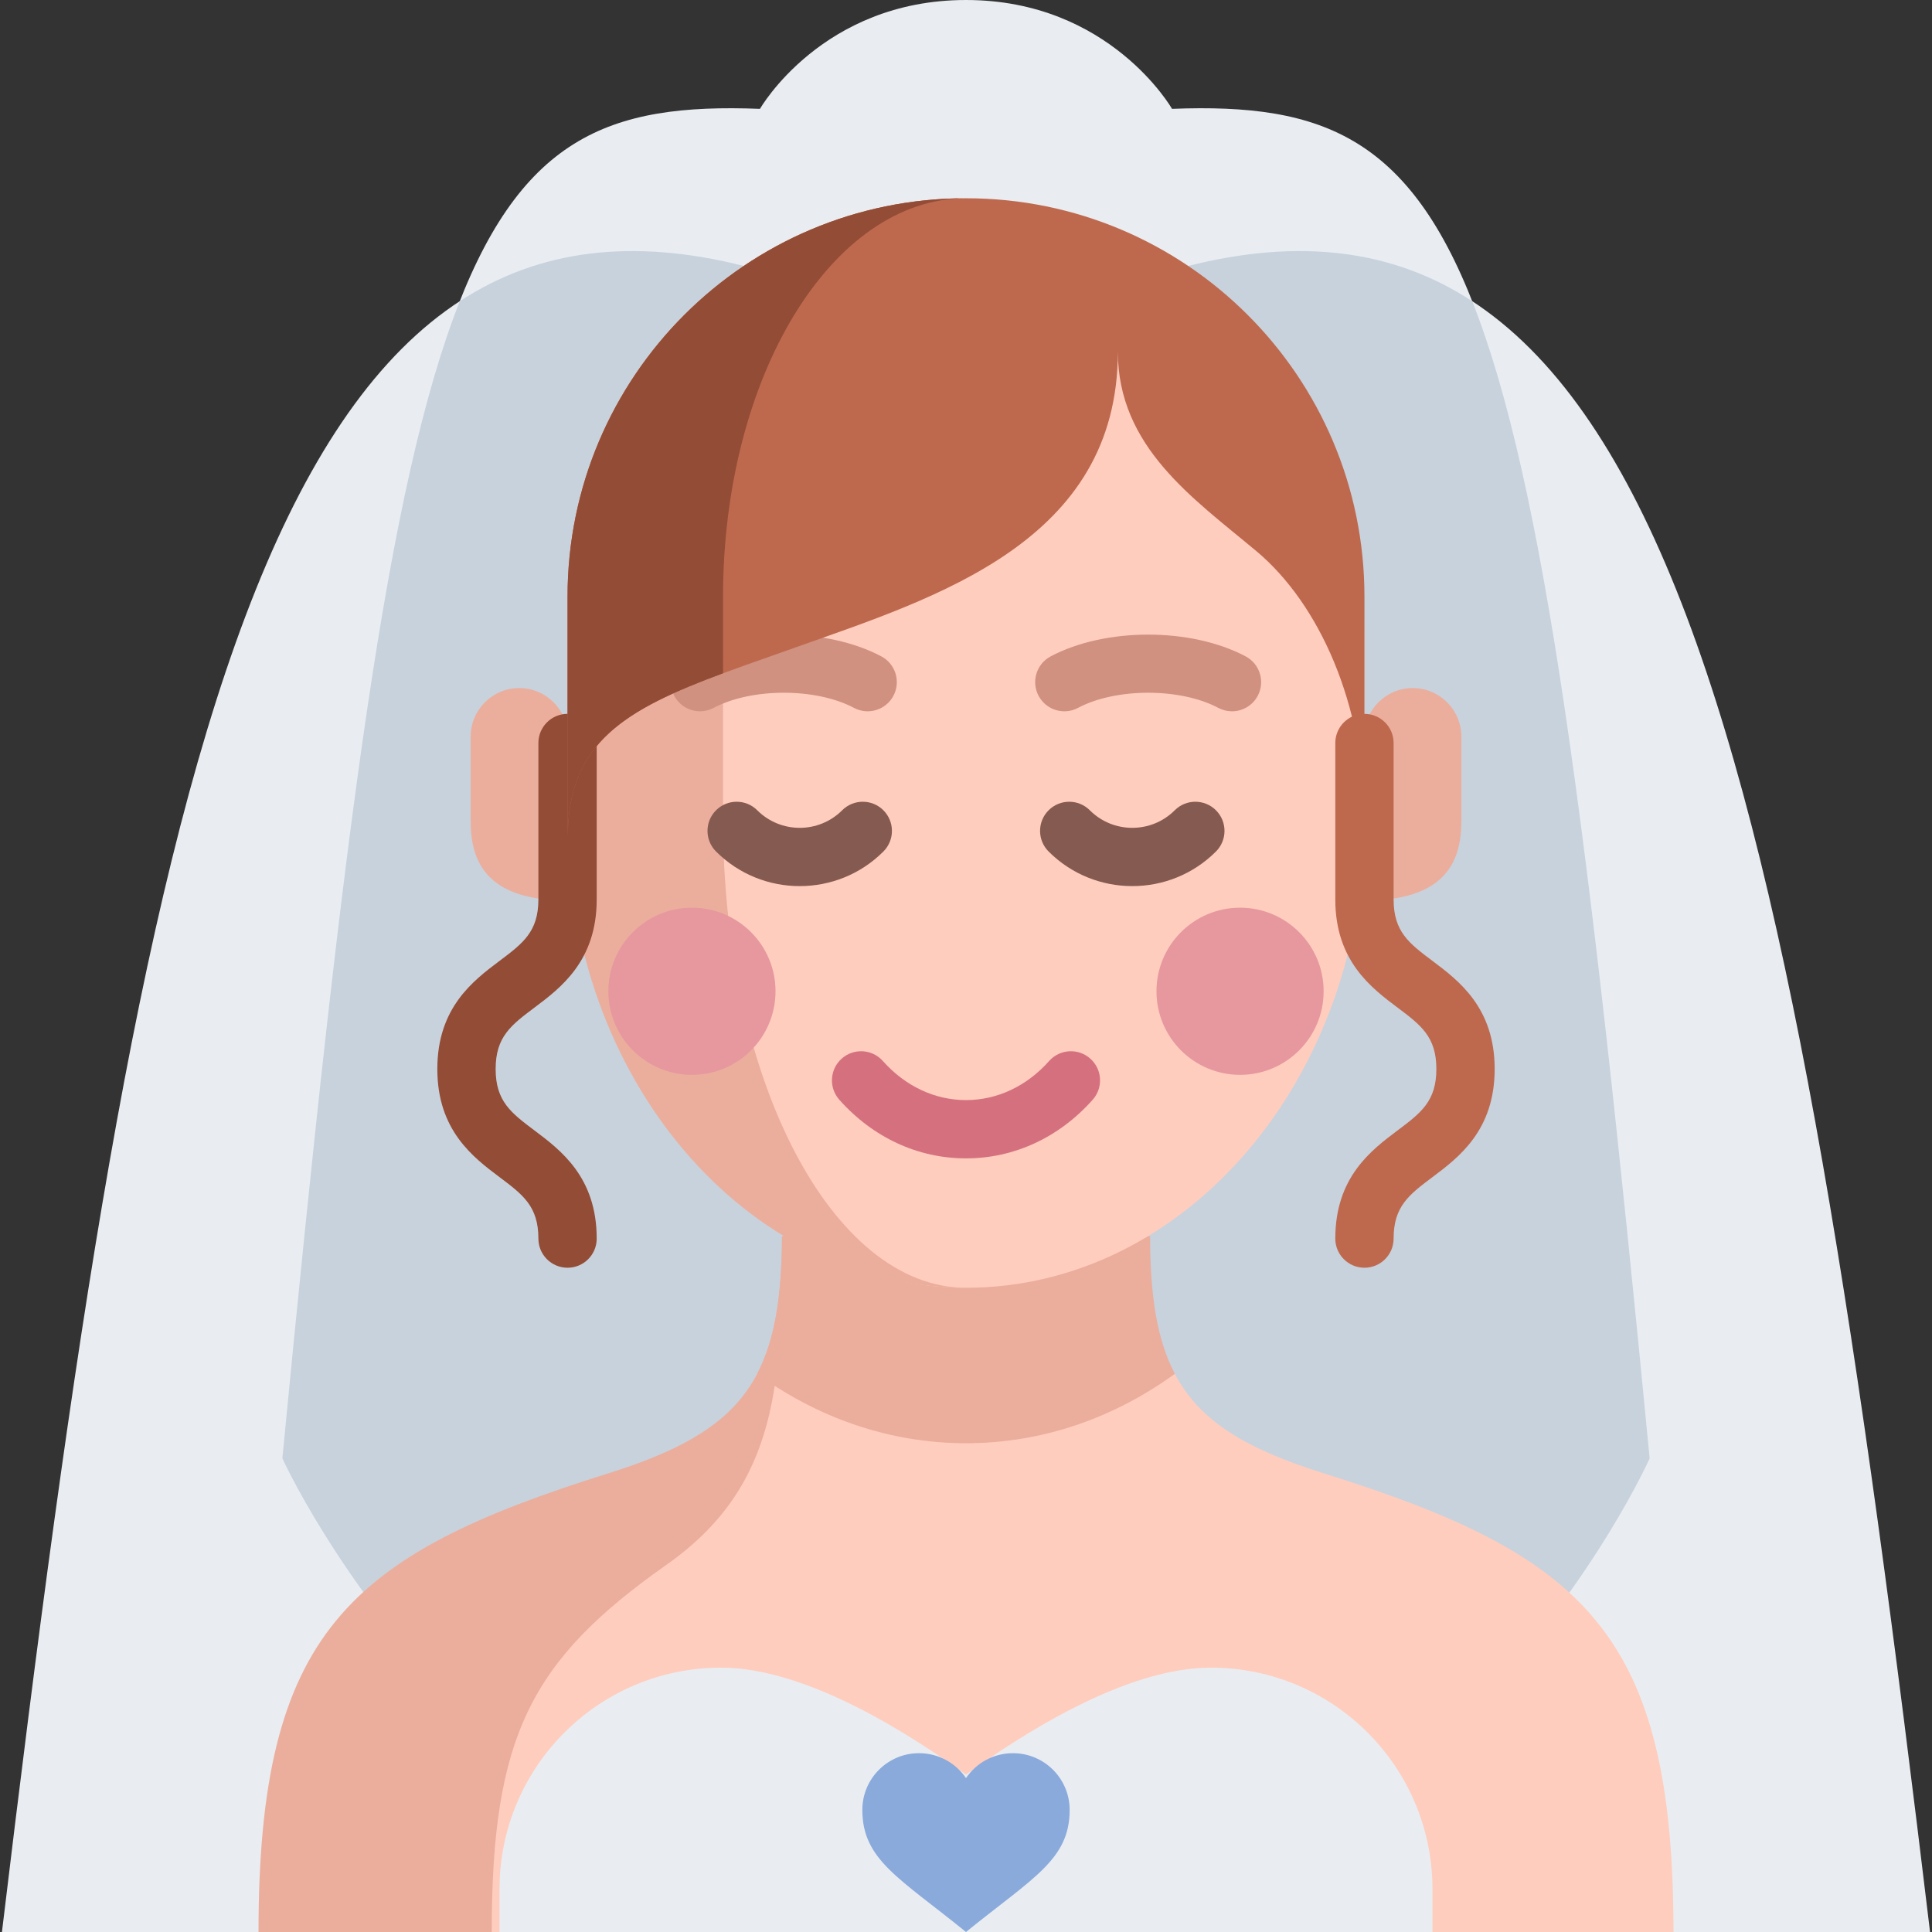 <?xml version="1.0" encoding="UTF-8"?> <svg xmlns="http://www.w3.org/2000/svg" id="Capa_1" height="512" viewBox="0 0 497 497" width="512"><rect x="0" y="0" width="497" height="497" fill="#333333" stroke="none"/><g><path d="m72.635 375.164c30.071-312.476 44.865-350.164 122.865-347.164 0 0 16-28 53-28s53 28 53 28c78-3 92.794 34.688 122.865 347.164 0 0-54.365 121.836-175.365 121.836s-176.365-121.836-176.365-121.836z" fill="#e9edf1"></path><path d="m.5 497c36-300 67.399-460 191.199-428.5h113.601c123.801-31.5 155.2 128.5 191.2 428.5z" fill="#e9edf1"></path><path d="m72.635 375.164c15.66-162.737 27.179-250.937 45.639-297.68 20.187-13.188 44.237-16.411 73.426-8.984h113.601c29.188-7.427 53.238-4.204 73.426 8.984 18.46 46.743 29.978 134.943 45.639 297.68-.001 0-54.366 121.836-175.366 121.836s-176.365-121.836-176.365-121.836z" fill="#c8d2dc"></path><path d="m96.76 497c0-77 17.575-97 68.77-118 15.307-6.279 22.852-13.396 29.25-25.581 4.573-8.71 102.868-8.71 107.441 0 6.398 12.185 18.247 19.302 38.279 25.581 67 21 90 41 90 118z" fill="#ffcdbe"></path><path d="m156.5 379c34.352-10.767 44.64-24 44.64-61.023 0 37.023-.533 64.023-29.64 84.523-34.884 24.569-45 44-45 94.5h-60c0-77 23-97 90-118z" fill="#ebae9d"></path><path d="m302.233 353.413c-15.624 11.32-34.028 17.857-53.733 17.857s-38.109-6.537-53.733-17.857c4.575-8.71 6.373-20.001 6.373-35.436h94.719c.001 15.435 1.799 26.725 6.374 35.436z" fill="#ebae9d"></path><path d="m128.5 497s0-7.222 0-11c0-31.48 25.52-57 57-57 22.555 0 49.521 17.894 63 27.5 13.479-9.606 40.445-27.5 63-27.5 31.48 0 57 25.52 57 57v11" fill="#e9edf1"></path><path d="m236.421 451c5.025 0 9.455 2.541 12.079 6.407 2.624-3.867 7.054-6.407 12.079-6.407 8.056 0 14.587 6.531 14.587 14.587 0 12.871-9.509 17.475-26.666 31.413-17.157-13.938-26.666-18.542-26.666-31.413 0-8.056 6.531-14.587 14.587-14.587z" fill="#8aaadc"></path><path d="m146.072 189.5c0-6.904-5.596-12.5-12.5-12.5s-12.5 5.596-12.5 12.5 0 10.495 0 21.765 4.928 20.406 25 20.406 0-42.171 0-42.171z" fill="#ebae9d"></path><path d="m350.928 189.5c0-6.904 5.596-12.5 12.5-12.5s12.5 5.596 12.5 12.5 0 10.495 0 21.765-4.928 20.406-25 20.406 0-42.171 0-42.171z" fill="#ebae9d"></path><path d="m166 163.5c0-56.609 25.891-102.5 82.5-102.5s102.5 45.891 102.5 102.5v47.377c0 66.492-45.891 120.393-102.5 120.393s-82.5-53.902-82.5-120.393c0-12.946 0-36.355 0-47.377z" fill="#ffcdbe"></path><path d="m248.5 51c-34.518 0-62.5 45.891-62.5 102.5v57.377c0 66.492 27.982 120.393 62.5 120.393-56.609 0-102.5-53.902-102.5-120.393 0-12.946 0-46.355 0-57.377 0-56.609 45.891-102.5 102.5-102.5z" fill="#ebae9d"></path><circle cx="319" cy="255" fill="#e6989e" r="21.5"></circle><circle cx="178" cy="255" fill="#e6989e" r="21.5"></circle><path d="m146 326.122c4.142 0 7.5-3.358 7.5-7.5 0-15.792-9.245-22.737-15.996-27.808-6.024-4.525-10.004-7.515-10.004-15.814s3.98-11.289 10.004-15.814c6.75-5.071 15.996-12.015 15.996-27.808v-40.243c0-4.142-3.358-7.5-7.5-7.5s-7.5 3.358-7.5 7.5v40.243c0 8.299-3.98 11.289-10.004 15.814-6.75 5.071-15.996 12.015-15.996 27.808s9.245 22.737 15.996 27.808c6.024 4.525 10.004 7.515 10.004 15.814 0 4.142 3.358 7.5 7.5 7.5z" fill="#934c35"></path><path d="m351 326.122c4.142 0 7.5-3.358 7.5-7.5 0-8.299 3.98-11.289 10.004-15.814 6.75-5.071 15.996-12.015 15.996-27.808s-9.245-22.737-15.996-27.808c-6.024-4.525-10.004-7.515-10.004-15.814v-40.243c0-4.142-3.358-7.5-7.5-7.5s-7.5 3.358-7.5 7.5v40.243c0 15.792 9.245 22.737 15.996 27.808 6.024 4.525 10.004 7.515 10.004 15.814s-3.98 11.289-10.004 15.814c-6.75 5.071-15.996 12.015-15.996 27.808 0 4.142 3.358 7.5 7.5 7.5z" fill="#be694e"></path><path d="m205.724 227.951c-7.796 0-15.592-2.968-21.527-8.903-2.929-2.929-2.929-7.678 0-10.606 2.929-2.929 7.678-2.929 10.606 0 6.021 6.021 15.819 6.022 21.841 0 2.929-2.929 7.678-2.929 10.606 0 2.929 2.929 2.929 7.678 0 10.606-5.934 5.935-13.73 8.903-21.526 8.903zm85.552-.001c-7.797 0-15.591-2.967-21.527-8.902-2.929-2.929-2.929-7.678 0-10.606 2.929-2.929 7.678-2.929 10.606 0 6.021 6.021 15.82 6.021 21.841 0 2.929-2.929 7.678-2.929 10.606 0 2.929 2.929 2.929 7.678 0 10.606-5.933 5.934-13.731 8.902-21.526 8.902z" fill="#855b51"></path><path d="m316.919 182.978c-1.187 0-2.39-.282-3.511-.877-9.783-5.195-26.313-5.195-36.096 0-3.656 1.943-8.198.553-10.142-3.106-1.943-3.658-.552-8.199 3.106-10.142 14.065-7.469 36.101-7.469 50.167 0 3.658 1.943 5.049 6.483 3.106 10.142-1.347 2.536-3.945 3.983-6.63 3.983zm-136.838 0c-2.686 0-5.283-1.446-6.63-3.984-1.942-3.658-.552-8.199 3.106-10.142 14.065-7.47 36.101-7.469 50.166 0 3.658 1.943 5.049 6.483 3.106 10.142s-6.484 5.049-10.142 3.106c-9.783-5.196-26.313-5.196-36.096 0-1.119.596-2.323.878-3.51.878z" fill="#d09180"></path><path d="m248.5 297.991c-12.365 0-23.94-5.357-32.591-15.084-2.753-3.095-2.476-7.836.62-10.588s7.835-2.475 10.588.62c5.766 6.482 13.359 10.053 21.383 10.053s15.617-3.57 21.383-10.053c2.753-3.095 7.493-3.372 10.588-.62s3.373 7.493.62 10.588c-8.651 9.727-20.226 15.084-32.591 15.084z" fill="#d5717f"></path><path d="m323.198 141.777c-16.184-13.547-35.632-26.777-35.632-51.317 0 48.96-46.778 63.236-82.842 76.058-36.063 12.822-58.652 18.976-58.652 48.65-.042-1.425-.072-2.854-.072-4.291 0-12.946 0-46.355 0-57.377 0-56.609 45.891-102.5 102.5-102.5s102.5 45.891 102.5 102.5v57.377c0-29.675-11.618-55.553-27.802-69.1z" fill="#be694e"></path><path d="m248.5 51c-34.518 0-62.5 45.891-62.5 102.5v19.696c-24.983 9.26-39.928 17.836-39.928 41.971v-.001c-.042-1.424-.072-2.853-.072-4.29 0-12.946 0-46.355 0-57.377 0-56.608 45.891-102.499 102.5-102.499z" fill="#934c35"></path></g></svg> 